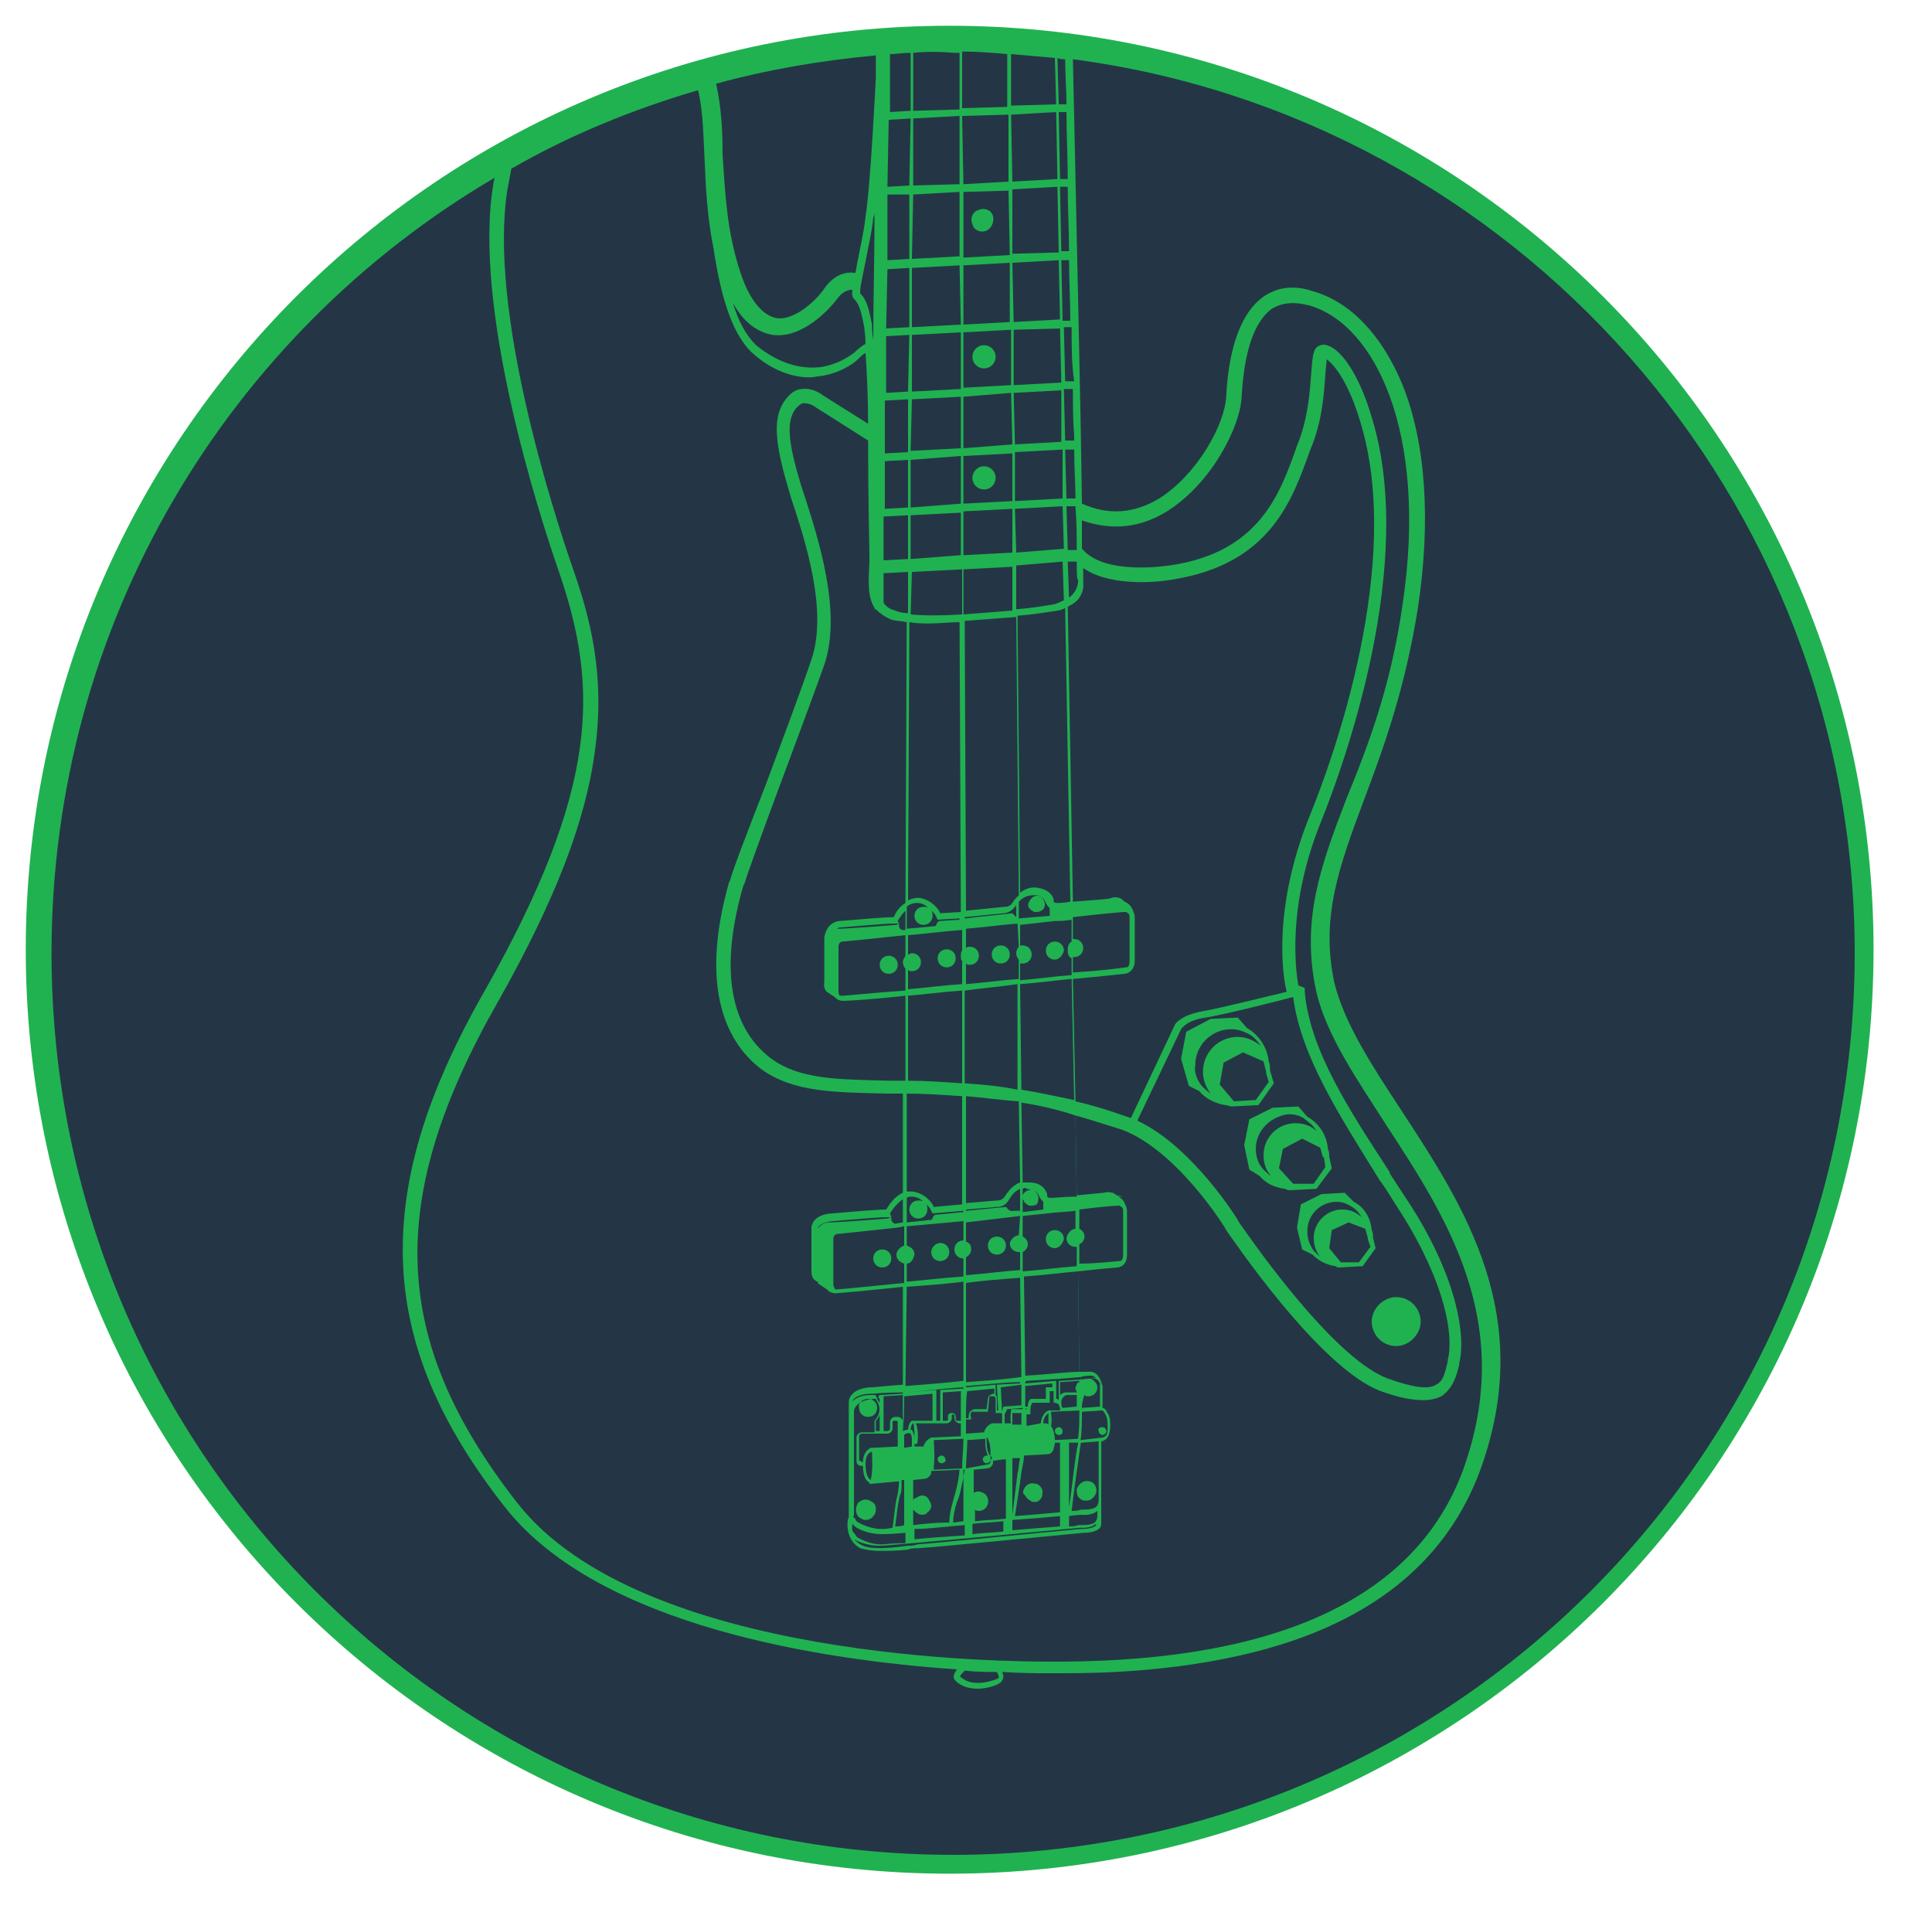 <svg width="150" height="149" viewBox="0 0 150 149" fill="none" xmlns="http://www.w3.org/2000/svg">
<path d="M73.731 144.462C112.794 144.462 144.462 112.794 144.462 73.731C144.462 34.667 112.794 3 73.731 3C34.667 3 3 34.667 3 73.731C3 112.794 34.667 144.462 73.731 144.462Z" fill="#20B251" stroke="#20B251" stroke-width="2" stroke-miterlimit="10"/>
<path d="M70.8 31L70.7 35L74.6 34.8V30.8L70.8 31Z" fill="#243646"/>
<path d="M70.4 98.1V99.5C71.7 99.4 73.2 99.2 74.8 99.1V97.7C74.4 97.7 74.1 97.4 74.1 97C74.1 96.6 74.4 96.3 74.8 96.3V94.8L70.4 95.2V96.7C70.7 96.8 71 97 71 97.4C70.9 97.8 70.7 98.1 70.4 98.1ZM73 96.5C73.4 96.5 73.7 96.8 73.7 97.2C73.7 97.6 73.4 97.9 73 97.9C72.6 97.9 72.3 97.6 72.3 97.2C72.3 96.9 72.6 96.5 73 96.5Z" fill="#243646"/>
<path d="M70.5 111C70.5 110.8 70.6 110.4 70.8 110.3H72.4V108.2L70.2 108.4C70.2 109 70.2 110 70.1 111.1C70.3 111 70.4 111 70.5 111Z" fill="#243646"/>
<path d="M69.8 71.7V71.9C69.8 72 69.9 72.2 70.1 72.2H70.3V70.7C69.9 71.1 69.7 71.5 69.7 71.5L69.8 71.7H69.4C68.7 71.7 66.5 71.9 65.3 72C65.2 72 65.1 72 65 72.1H65.1C65.9 72.1 69.6 71.8 69.6 71.8L69.8 71.7Z" fill="#243646"/>
<path d="M65.5 77.3C65.7 77.3 67.5 77.1 70.3 76.9V75.2C70.2 75.1 70.1 74.9 70.1 74.7C70.1 74.5 70.2 74.4 70.3 74.2V72.6C67.5 72.9 65.5 73.1 65.4 73.1C65.3 73.1 65.1 73.2 65.1 73.5V76.9C65.1 77 65.1 77.2 65.2 77.3C65.3 77.3 65.4 77.3 65.5 77.3ZM69 74.2C69.4 74.2 69.7 74.5 69.7 74.9C69.7 75.3 69.4 75.6 69 75.6C68.6 75.6 68.3 75.3 68.3 74.9C68.3 74.5 68.6 74.2 69 74.2Z" fill="#243646"/>
<path d="M70.8 20.8V25.4L74.6 25.2L74.5 20.6L70.8 20.8Z" fill="#243646"/>
<path d="M70.9 15.1L70.8 20.1L74.5 19.9V14.9L70.9 15.1Z" fill="#243646"/>
<path d="M70.7 39.4L74.6 39.1V35.4L70.7 35.7V39.4Z" fill="#243646"/>
<path d="M70.8 26V30.4L74.6 30.2V25.8L70.8 26Z" fill="#243646"/>
<path d="M78.8 70.4C78.5 70.8 78.1 70.9 77.9 70.9L74.9 71.2V71.3L78.6 70.9L78.7 71C78.7 71 78.8 71.1 78.9 71.2V70.2C78.9 70.3 78.9 70.3 78.8 70.4Z" fill="#243646"/>
<path d="M75 99.6V107.3C76.4 107.2 77.9 107.1 79.3 106.9L79.2 99.2C77.9 99.3 76.4 99.4 75 99.6Z" fill="#243646"/>
<path d="M74.9 48.2L75 70.7L78 70.4C78.1 70.4 78.4 70.4 78.6 70.1C78.7 69.9 78.9 69.7 79.1 69.5L78.9 47.9C77.5 48 76.2 48.1 74.9 48.2Z" fill="#243646"/>
<path d="M77.9 118.1C77.1 118.2 76.3 118.2 75.5 118.3V119.1C76.2 119 77 119 77.9 118.9V118.1Z" fill="#243646"/>
<path d="M77.9 113.3L77.1 113.4C77.1 113.5 77.1 113.5 77.1 113.6C77 113.9 76.8 114 76.6 114L75.6 114.1V115.9C75.9 115.7 76.2 115.8 76.5 116C76.8 116.3 76.8 116.8 76.5 117.1C76.4 117.2 76.2 117.3 76 117.3C75.9 117.3 75.8 117.3 75.7 117.2V118.1C76.5 118 77.3 118 78.1 117.9V113.3H77.9Z" fill="#243646"/>
<path d="M75 107.6V107.7L77.3 107.5V108.3C77.4 108.4 77.4 108.5 77.4 108.6V109.5H77.5L77.4 107.5L79.2 107.4C79.2 107.3 79.2 107.3 79.2 107.3C78 107.3 76.5 107.5 75 107.6Z" fill="#243646"/>
<path d="M70.9 9.2V14.4L74.5 14.3V9L70.9 9.2Z" fill="#243646"/>
<path d="M74.9 76.9V84.1C76.2 84.2 77.6 84.3 79 84.6V76.4C77.7 76.6 76.3 76.7 74.9 76.9Z" fill="#243646"/>
<path d="M75 85.1V93.4L77.4 93.2C77.5 93.2 77.8 93.2 78 92.9C78.2 92.6 78.6 92 79.2 91.8L79.1 85.5C77.6 85.4 76.3 85.2 75 85.1Z" fill="#243646"/>
<path d="M78.3 93.2C78 93.7 77.5 93.7 77.4 93.7L75 93.9V94L78.1 93.7L78.2 93.8C78.2 93.8 78.4 94.1 78.7 94H79.2V92.3C78.7 92.5 78.5 92.9 78.3 93.2Z" fill="#243646"/>
<path d="M74.7 84.1V76.9C73.2 77 71.8 77.2 70.5 77.3V83.9C71.8 83.9 73.2 84 74.7 84.1Z" fill="#243646"/>
<path d="M68.6 43.5L70.5 43.4V40L68.6 40.1V43.5Z" fill="#243646"/>
<path d="M68.7 35.2L70.5 35.1V31L68.7 31.1V35.2Z" fill="#243646"/>
<path d="M70.9 4.1V8.6L74.5 8.5V4.1C74.3 4.1 74.2 4.1 74 4.1C73 4 71.9 4 70.9 4.1Z" fill="#243646"/>
<path d="M68.7 39.5L70.5 39.4V35.7L68.7 35.8V39.5Z" fill="#243646"/>
<path d="M70.7 8.6V4.1C70.1 4.1 69.6 4.2 69.1 4.2V8.7L70.7 8.6Z" fill="#243646"/>
<path d="M70.8 92.5C71.8 92.6 72.4 93.4 72.5 93.7L74.7 93.5V85.1C73.2 85 71.8 84.9 70.4 84.9V92.5C70.5 92.5 70.7 92.5 70.8 92.5Z" fill="#243646"/>
<path d="M69.5 47.4C69.7 47.5 70.1 47.6 70.5 47.6V44.4L68.6 44.5V46.8C68.8 47.1 69.1 47.3 69.5 47.4Z" fill="#243646"/>
<path d="M68.8 30.5L70.5 30.4L70.6 26L68.8 26.1V30.5Z" fill="#243646"/>
<path d="M70.5 69.9C70.7 69.8 71 69.7 71.3 69.7C72.3 69.8 72.9 70.6 73 70.9L74.6 70.8L74.5 48.3C73.7 48.3 73 48.4 72.3 48.4C71.6 48.4 71.1 48.4 70.6 48.3L70.5 69.9Z" fill="#243646"/>
<path d="M74.7 72.2C73.2 72.3 71.8 72.5 70.5 72.6V74.1C70.6 74.1 70.7 74 70.8 74C71.2 74 71.5 74.3 71.5 74.7C71.5 75.1 71.2 75.4 70.8 75.4C70.7 75.4 70.6 75.4 70.5 75.3V76.8C71.7 76.7 73.2 76.5 74.7 76.4V74.6C74.6 74.5 74.6 74.4 74.6 74.2C74.6 74.1 74.6 73.9 74.7 73.8V72.2ZM73.5 75.1C73.1 75.1 72.8 74.8 72.8 74.4C72.8 74 73.1 73.7 73.5 73.7C73.9 73.7 74.2 74 74.2 74.4C74.2 74.8 73.9 75.1 73.5 75.1Z" fill="#243646"/>
<path d="M70.7 47.7C71.7 47.8 73.1 47.8 74.7 47.7V44.2L70.8 44.4L70.7 47.7Z" fill="#243646"/>
<path d="M72.8 71.4L72.7 71.2C72.7 71.2 72.6 70.9 72.3 70.7C72.4 70.8 72.4 70.9 72.4 71.1C72.4 71.5 72.1 71.8 71.7 71.8C71.3 71.8 71 71.5 71 71.1C71 70.7 71.3 70.4 71.7 70.4C71.8 70.4 72 70.4 72.1 70.5C71.9 70.3 71.6 70.1 71.2 70.1C70.9 70.1 70.6 70.2 70.4 70.4V72.1L72.6 71.9C72.7 71.9 72.7 71.7 72.8 71.6L72.9 71.5H73L74.5 71.4V71.3L72.8 71.4Z" fill="#243646"/>
<path d="M68.9 14.5L70.6 14.4L70.7 9.2L69 9.3L68.9 14.5Z" fill="#243646"/>
<path d="M68.8 25.5L70.6 25.4V20.8L68.9 20.9L68.8 25.5Z" fill="#243646"/>
<path d="M74.6 39.8L70.7 40V43.4L74.6 43.1V39.8Z" fill="#243646"/>
<path d="M68.9 20.2L70.6 20.1V15.1H68.9V20.2Z" fill="#243646"/>
<path d="M74.9 129.7L74.8 129.8C74.5 130.1 74.5 130.2 74.6 130.2C75.6 131.1 77.3 130.4 77.5 130.3C77.6 130.2 77.5 130.1 77.5 130L77.4 129.8C76.6 129.8 75.8 129.8 74.9 129.7Z" fill="#243646"/>
<path d="M60.5 61.1C59.2 64.6 58 67.9 57.8 68.6L57.7 68.8C55.4 76.8 57.6 80.5 59.9 82.2C62.1 83.8 65 83.8 69.1 83.9C69.5 83.9 69.9 83.9 70.3 83.9V77.3C67.7 77.6 65.7 77.7 65.5 77.7C65.2 77.7 65 77.6 64.9 77.5L64.8 77.4L64.2 77C64.2 77 63.9 76.8 64 76.2C64 75.8 64 73.8 64 72.9C64 72.9 64 72.9 64 72.8C64 72.8 64.1 71.6 65.2 71.5C66.4 71.4 68.7 71.2 69.4 71.2C69.5 70.9 69.8 70.4 70.3 70.1L70.4 48.3C69.9 48.2 69.5 48.2 69.2 48.1C68.7 47.9 68.3 47.6 68 47.3H67.9V47.2C67.4 46.4 67.4 45.4 67.5 43.7C67.5 43.5 67.5 43.2 67.5 43C67.5 42.8 67.4 38.5 67.4 34.2L63.3 31.6C63.2 31.5 62.8 31.3 62.4 31.3C62.2 31.3 62 31.5 61.8 31.7C61 32.7 61.2 34.4 62.2 37.7L62.4 38.3C63.5 41.7 65.4 47.5 64 51.6C63.3 53.6 61.8 57.6 60.5 61.1Z" fill="#243646"/>
<path d="M69.9 116C69.7 116.6 69.6 117.9 69.5 118.5C69.7 118.5 70 118.5 70.2 118.4V114.9H70C70 115.5 70 115.9 69.9 116Z" fill="#243646"/>
<path d="M69.2 94.5V94.7C69.2 94.7 69.3 95 69.5 95L70.1 94.9V93.1C69.5 93.5 69.1 94.2 69.1 94.2L69.2 94.5H68.8C68.1 94.5 65.9 94.7 64.7 94.8C63.6 94.9 63.5 95.3 63.5 95.4C63.6 95.2 63.9 94.9 64.4 94.9C65.2 94.9 68.9 94.6 68.9 94.6L69.2 94.5Z" fill="#243646"/>
<path d="M79 71.7C77.7 71.8 76.3 72 75 72.1V73.6C75.1 73.5 75.2 73.5 75.3 73.5C75.7 73.5 76 73.8 76 74.2C76 74.6 75.7 74.9 75.3 74.9C75.2 74.9 75.1 74.9 75 74.8V76.4C76.3 76.3 77.7 76.1 79.1 76V74.5C79 74.4 78.9 74.2 78.9 74C78.9 73.8 79 73.6 79.1 73.5L79 71.7ZM77.7 74.8C77.3 74.8 77 74.5 77 74.1C77 73.7 77.3 73.4 77.7 73.4C78.1 73.4 78.4 73.7 78.4 74.1C78.4 74.5 78.1 74.8 77.7 74.8Z" fill="#243646"/>
<path d="M80.3 69.6C80.5 69.5 80.6 69.5 80.8 69.6C80.7 69.5 80.5 69.5 80.3 69.5C79.7 69.5 79.4 69.7 79.1 70V71.3L81.5 71.1V70.5C81.4 70.4 81.3 70.3 81.2 70.1C81.1 69.9 81 69.7 80.7 69.6C81 69.7 81.2 70.1 81.1 70.4C81 70.7 80.7 70.8 80.5 70.8C80.4 70.8 80.3 70.8 80.3 70.8C80.1 70.7 80 70.6 79.9 70.5C79.8 70.3 79.8 70.2 79.9 70C80 69.8 80.2 69.6 80.3 69.6Z" fill="#243646"/>
<path d="M65 100.1C65.2 100.1 67.2 99.9 70.2 99.6V98.1C69.9 98 69.6 97.8 69.6 97.4C69.6 97.1 69.9 96.8 70.2 96.7V95.2L69.7 95.3C67 95.6 65 95.8 65 95.8C64.9 95.8 64.7 95.9 64.7 96.2V99.6C64.7 99.7 64.7 99.9 64.8 100C64.8 100.1 64.8 100.1 65 100.1ZM68.5 97C68.9 97 69.2 97.3 69.2 97.7C69.2 98.1 68.9 98.4 68.5 98.4C68.1 98.4 67.8 98.1 67.8 97.7C67.8 97.3 68.1 97 68.5 97Z" fill="#243646"/>
<path d="M80.1 93.6C80 93.6 79.9 93.6 79.9 93.6C79.7 93.5 79.6 93.4 79.5 93.3C79.5 93.2 79.5 93.2 79.4 93.1V94.1L81 93.9V93.3C80.9 93.2 80.8 93.1 80.7 92.9C80.6 92.7 80.5 92.5 80.2 92.4C80.5 92.5 80.7 92.9 80.6 93.2C80.6 93.5 80.4 93.6 80.1 93.6Z" fill="#243646"/>
<path d="M79.1 95.9C79.2 95.9 79.2 95.9 79.1 95.9L79.2 94.4L75 94.9V96.4C75.3 96.5 75.4 96.7 75.4 97C75.4 97.3 75.2 97.5 75 97.6V99C76.3 98.9 77.8 98.7 79.2 98.6V97.2H79.1C78.7 97.2 78.4 96.9 78.4 96.5C78.5 96.2 78.8 95.9 79.1 95.9ZM77.4 97.4C77 97.4 76.7 97.1 76.7 96.7C76.7 96.3 77 96 77.4 96C77.8 96 78.1 96.3 78.1 96.7C78.1 97.1 77.8 97.4 77.4 97.4Z" fill="#243646"/>
<path d="M79.4 92.3V93C79.4 92.9 79.4 92.9 79.4 92.8C79.5 92.5 79.9 92.3 80.2 92.4C80.1 92.4 79.9 92.3 79.7 92.3C79.7 92.2 79.5 92.2 79.4 92.3Z" fill="#243646"/>
<path d="M83.5 95.4C83.6 95.4 83.6 95.4 83.5 95.4V94C82.8 94.1 82 94.1 81.3 94.2L79.4 94.4V96C79.6 96.1 79.8 96.3 79.8 96.6C79.8 96.9 79.6 97.1 79.4 97.2V98.7C80.8 98.6 82.2 98.4 83.6 98.3V96.8C83.6 96.8 83.6 96.8 83.5 96.8C83.1 96.8 82.8 96.5 82.8 96.1C82.9 95.7 83.2 95.4 83.5 95.4ZM81.9 96.9C81.5 96.9 81.2 96.6 81.2 96.2C81.2 95.8 81.5 95.5 81.9 95.5C82.3 95.5 82.6 95.8 82.6 96.2C82.5 96.6 82.2 96.9 81.9 96.9Z" fill="#243646"/>
<path d="M83.9 112.1C83.8 112.8 83.3 116.3 83.2 117.3C83.4 117.3 83.7 117.3 83.9 117.2H84.1C84.3 117.2 84.8 117.2 85.1 117C85.2 116.9 85.3 116.7 85.3 116.5V111.9L84 112C83.9 112 83.9 112.1 83.9 112.1ZM84.6 115C85 115.1 85.2 115.5 85.1 115.9C85 116.2 84.7 116.5 84.4 116.5C84.3 116.5 84.3 116.5 84.2 116.5C84 116.5 83.8 116.3 83.7 116.2C83.6 116 83.6 115.8 83.6 115.6C83.8 115.1 84.2 114.9 84.6 115Z" fill="#243646"/>
<path d="M83.2 73.1V71.4C82.7 71.5 82.2 71.5 81.9 71.5C81 71.6 80.1 71.7 79.2 71.8V73.4C79.3 73.4 79.3 73.4 79.4 73.4C79.8 73.4 80.1 73.7 80.1 74.1C80.1 74.5 79.8 74.8 79.4 74.8C79.3 74.8 79.3 74.8 79.2 74.8V76.1C80.5 76 81.8 75.8 83.2 75.7V74.4C83 74.3 82.9 74.1 82.9 73.8C82.9 73.4 83 73.2 83.2 73.1ZM81.9 74.5C81.5 74.5 81.2 74.2 81.2 73.8C81.2 73.4 81.5 73.1 81.9 73.1C82.3 73.1 82.6 73.4 82.6 73.8C82.5 74.2 82.2 74.5 81.9 74.5Z" fill="#243646"/>
<path d="M108.9 46.9C110.9 33.5 106.7 25.1 101.6 23.7C100.4 23.4 99.5 23.5 98.7 24C97.4 25 96.6 27.2 96.4 30.8C96.3 33.1 94.1 37.5 90.6 39.7C88.5 41 86.3 41.2 84 40.4C84 41.2 84 41.9 84 42.6L84.1 42.7C85.9 44.7 90.7 43.9 90.8 43.9C97.8 42.9 99.4 38.3 100.7 34.6L100.9 34.1C101.6 32.1 101.7 30.3 101.8 29C101.9 27.9 101.9 27.2 102.3 26.9C102.5 26.8 102.7 26.7 103 26.8C104.2 27.1 105.6 29.3 106.5 32.4C110 43.7 104.4 59.2 102.6 63.7C99.9 70.3 100.6 75.3 100.8 76.5L101.3 76.7V77C101.7 81.5 104.7 86.1 107.9 91V91.1C108.5 92 109 92.8 109.6 93.7C113.2 99.4 113.8 103.8 113.3 105.8V105.9C113.1 106.8 112.8 107.8 111.9 108.4C111.5 108.6 111 108.7 110.5 108.7C109.6 108.7 108.6 108.5 107.2 108C102.4 106.2 95.5 95.9 95.2 95.5C95.2 95.4 91.4 89.3 87.1 87.7C85.8 87.3 84.6 86.9 83.5 86.6L83.6 92.8C84.6 92.7 85.7 92.6 85.7 92.6C85.7 92.6 86.3 92.4 86.7 92.8L87.2 92.9H86.8C87.1 93 87.3 93.3 87.4 93.6C87.5 93.8 87.5 94 87.5 94V97.4C87.5 98.2 87 98.4 86.7 98.4C86.7 98.4 85.5 98.5 83.7 98.7L83.8 106.5C84.1 106.5 84.4 106.5 84.5 106.5C85.3 106.4 85.5 107.3 85.6 107.6V109.3C85.7 109.3 85.8 109.4 85.9 109.5C85.9 109.5 85.9 109.5 85.9 109.6C86.1 109.8 86.2 110.1 86.2 110.6C86.2 111.1 86.1 111.5 85.9 111.7C85.8 111.8 85.6 111.9 85.5 111.9V118.2C85.5 118.3 85.5 118.5 85.4 118.6C85.1 119 84.2 119 84.1 119C84 119 72.9 120.1 71.2 120.2C71 120.2 70.7 120.2 70.5 120.3C69.7 120.4 68.9 120.4 68.3 120.4C67.6 120.4 67.2 120.3 66.8 120.2C65.5 119.5 65.8 117.8 65.9 117.8V108.9C65.9 108.6 66 108.4 66.2 108.2C66.7 107.7 67.6 107.7 67.8 107.7C67.8 107.7 68.7 107.6 70.1 107.5V99.9C67.3 100.2 65.1 100.4 64.9 100.4C64.6 100.4 64.4 100.3 64.3 100.2L64.2 100.1L63.6 99.7C63.6 99.7 63.5 99.7 63.5 99.5C63.4 99.5 63.4 99.5 63.3 99.4C63.1 99.3 63 99 63 98.7C63 98 63 95.3 63 95.3C63 95.3 63 94.3 64.6 94.2C65.8 94.1 68.1 93.9 68.8 93.9C69 93.6 69.4 92.9 70.1 92.6V84.9C69.7 84.9 69.3 84.9 68.9 84.9C64.7 84.8 61.6 84.8 59.1 83C56.6 81.1 54.2 77 56.6 68.5L56.7 68.3C56.9 67.5 58.1 64.4 59.5 60.8C60.8 57.3 62.3 53.3 63 51.2C64.3 47.4 62.5 41.9 61.4 38.6L61.2 37.9C60.1 34.2 60 32.3 61 31C61.4 30.5 61.8 30.2 62.3 30.2C63.1 30.1 63.8 30.6 63.9 30.7L67.4 32.9C67.4 30.8 67.3 28.8 67.2 27.4C67 27.5 66.8 27.7 66.6 27.9C66.2 28.3 65.1 29 63.7 29.2C63.4 29.2 63.2 29.3 62.9 29.3C61.3 29.3 59.7 28.6 58.3 27.3C56.7 25.7 55.9 22.6 55.4 19.3C54.9 16.8 54.8 14.6 54.7 12.3C54.6 10.5 54.6 8.7 54.2 7C49.1 8.5 44.2 10.5 39.7 13.1C39.6 13.6 39.5 14.2 39.4 14.7C37.9 24 42.9 39.6 44.5 44.2C45.8 47.9 47 52.4 46.2 58.2C45.5 63.7 43.1 69.9 38.7 77.7C29.9 93.1 30.3 104 40.1 116.6C49.7 129 78.5 129 81.8 129H82.5C99.5 128.9 110 123.9 113.6 114.1C117.7 102.7 112.3 94.5 107.6 87.3C105.3 83.7 103 80.4 102.2 77C101 71.5 102.5 67.3 104.5 62.1C106.3 57.7 108 53.2 108.9 46.9Z" fill="#243646"/>
<path d="M85.6 111.6C85.7 111.6 85.8 111.5 85.8 111.5C86 111.4 86 111.1 86 110.6C86 109.9 85.7 109.6 85.6 109.5H85.5L84 109.6C84 110.3 84 111.1 83.9 111.8L85.6 111.6ZM85.6 110.8C85.8 110.8 85.9 111 85.9 111.1C85.9 111.3 85.7 111.4 85.6 111.4C85.4 111.4 85.3 111.2 85.3 111.1C85.2 110.9 85.4 110.8 85.6 110.8Z" fill="#243646"/>
<path d="M84.8 107C84.9 106.9 85 107 85.1 107C85 106.9 84.9 106.8 84.7 106.8H84.6C84.5 106.8 84.3 106.8 83.9 106.9C83.9 106.9 83.9 107 83.9 107.1L84.8 107Z" fill="#243646"/>
<path d="M84 109.3L85.4 109.2V107.5C85.4 107.5 85.4 107.5 85.4 107.4C85.4 107.3 85.3 107.3 85.3 107.2C85.1 107 84.9 107 84.9 107H84.6C84.9 107.1 85.2 107.4 85.2 107.7C85.2 108.1 84.9 108.4 84.5 108.4C84.4 108.4 84.3 108.4 84.2 108.3C84 108.8 84 109.1 84 109.3Z" fill="#243646"/>
<path d="M79.6 107.4L82 107.2V108.6C82.1 108.6 82.1 108.6 82.2 108.7V107.2H82.3L83.9 107.1C83.9 107 83.9 107 83.9 106.9C83 107 81.4 107.1 79.7 107.2C79.6 107.3 79.6 107.3 79.6 107.4Z" fill="#243646"/>
<path d="M78.6 117.6C78.7 116.8 78.9 115.2 79 114.4C79.1 114 79.1 113.6 79.2 113.2H78.6V117.6Z" fill="#243646"/>
<path d="M79.3 109.7H78.6C78.6 109.9 78.6 110.3 78.6 110.6H79.3C79.3 110.2 79.3 110 79.3 109.7Z" fill="#243646"/>
<path d="M78.5 109.4H79.4V109.3L78.2 109.4L78 109.8C78 110 78 110.4 78 110.5H78.5C78.4 110.2 78.5 109.6 78.5 109.4Z" fill="#243646"/>
<path d="M81 110.5H81.1C81.2 110.5 81.3 110.5 81.4 110.6C81.4 110.2 81.4 109.9 81.4 109.7C81.3 109.8 81 110 81 110.5Z" fill="#243646"/>
<path d="M82.3 117.7C81.3 117.8 80 117.9 78.6 118V118.8C79.7 118.7 81 118.6 82.3 118.5V117.7Z" fill="#243646"/>
<path d="M77.7 107.7L77.8 109.6L77.9 109.2L79.3 109.1C79.3 108.5 79.3 107.9 79.3 107.5L77.7 107.7Z" fill="#243646"/>
<path d="M75 110.1H75.2C75.2 110 75.2 109.8 75.3 109.6C75.4 109.5 75.5 109.5 75.6 109.4C75.9 109.4 76.4 109.4 76.6 109.4L76.7 108.6C76.7 108.5 76.8 108.3 76.9 108.3C77 108.2 77.1 108.2 77.2 108.2V107.8L75.1 108C75 108.4 75 109.2 75 110.1Z" fill="#243646"/>
<path d="M77.1 108.4C77 108.4 77 108.4 76.9 108.4C76.8 108.4 76.8 108.5 76.8 108.6L76.7 109.6H76.6C76.6 109.6 75.9 109.6 75.5 109.6C75.4 109.6 75.4 109.6 75.4 109.7C75.3 109.8 75.4 110.1 75.4 110.1V110.2H75C75 110.6 75 110.9 75 111.3L76.4 111.2C76.5 110.8 76.8 110.6 77 110.5H77.8C77.8 110.3 77.8 110 77.8 109.8C77.8 109.8 77.8 109.7 77.7 109.7C77.6 109.7 77.5 109.7 77.4 109.7H77.3V108.5C77.3 108.5 77.2 108.4 77.1 108.4Z" fill="#243646"/>
<path d="M80.1 108.6C80.3 108.6 80.8 108.6 81.2 108.6V107.7H81.7V107.4L79.6 107.6C79.6 108 79.6 108.5 79.6 109.2H79.8C79.8 108.9 79.9 108.6 80.1 108.6Z" fill="#243646"/>
<path d="M83.8 107.2L82.3 107.3V108.3C82.4 108.2 82.6 108.1 82.7 108.1C83.1 108.1 83.5 108.1 83.6 108.1C83.6 108 83.5 107.9 83.5 107.8C83.5 107.6 83.6 107.5 83.7 107.3C83.8 107.4 83.8 107.3 83.8 107.2Z" fill="#243646"/>
<path d="M83.7 112.1V112H83V117C83.2 115.8 83.5 112.8 83.7 112.1Z" fill="#243646"/>
<path d="M83.8 109.5L81.6 109.6C81.6 109.8 81.7 110.3 81.6 110.7C81.8 111 81.9 111.4 81.9 111.8L83.7 111.7C83.8 111 83.8 110.3 83.8 109.5ZM82.2 111.4C82 111.4 81.9 111.2 81.9 111.1C81.9 110.9 82.1 110.8 82.2 110.8C82.4 110.8 82.5 111 82.5 111.1C82.5 111.3 82.4 111.4 82.2 111.4Z" fill="#243646"/>
<path d="M82.4 108.8V108.9C82.4 109 82.4 109.2 82.5 109.3L83.6 109.2V108.3C83.4 108.3 83.1 108.3 82.8 108.3C82.5 108.4 82.4 108.7 82.4 108.8Z" fill="#243646"/>
<path d="M76.6 113.7C76.8 113.7 76.9 113.6 76.9 113.4V113.3C76.9 113.2 76.9 113.2 76.9 113.1C76.9 113 76.9 112.9 76.9 112.8C76.9 112.5 76.9 112.1 76.7 111.7C76.7 111.6 76.6 111.6 76.6 111.6C76.6 111.7 76.6 111.8 76.6 111.9C76.6 112.7 76.8 113 77 113.1V113.3C77 113.3 77 113.3 76.9 113.3C76.9 113.5 76.7 113.6 76.6 113.6C76.4 113.6 76.3 113.4 76.3 113.3C76.3 113.1 76.5 113 76.6 113H76.7C76.6 112.8 76.5 112.5 76.5 112C76.5 111.9 76.5 111.8 76.5 111.7L75.1 111.8C75.1 112.6 75 113.3 75 114L76.6 113.7Z" fill="#243646"/>
<path d="M79.6 109.4H79.7V109.3L79.6 109.4Z" fill="#243646"/>
<path d="M80.8 110.5C80.9 109.8 81.2 109.6 81.4 109.5H82.3C82.3 109.4 82.3 109.2 82.2 109.1C82.2 109.1 82.2 109.1 82.2 109C82.1 109 82 108.9 81.9 108.9H81.8V108H81.5V108.9H81.4C81.1 108.9 80.4 108.9 80.2 108.9C80.1 108.9 80 109.2 80 109.4V109.8H79.7C79.7 110.1 79.7 110.4 79.7 110.7L80.8 110.5Z" fill="#243646"/>
<path d="M78.8 117.7C80.1 117.6 81.3 117.5 82.3 117.4V112H81.9C81.9 112.2 81.8 112.4 81.8 112.5C81.7 112.8 81.5 112.9 81.3 112.9L79.5 113C79.5 113.4 79.4 113.8 79.3 114.3C79.2 115.2 78.9 117 78.8 117.7ZM79.5 115.6C79.6 115.4 79.7 115.3 79.9 115.2C80.1 115.1 80.3 115.2 80.5 115.2C80.7 115.3 80.8 115.4 80.9 115.6C81 115.8 80.9 116 80.9 116.2C80.8 116.4 80.7 116.5 80.5 116.6C80.4 116.6 80.3 116.6 80.3 116.6C80.2 116.6 80.1 116.6 80 116.5C79.8 116.4 79.7 116.3 79.6 116.1C79.4 116 79.4 115.8 79.5 115.6Z" fill="#243646"/>
<path d="M74.8 14.9V20L78.4 19.8L78.3 14.8L74.8 14.9ZM76.6 17.9C76.2 18.1 75.6 17.9 75.5 17.4C75.3 17 75.5 16.4 76 16.3C76.4 16.1 77 16.3 77.1 16.8C77.2 17.2 77 17.7 76.6 17.9Z" fill="#243646"/>
<path d="M78.9 43.9V47.3C80.2 47.2 81.3 47 81.9 46.9C82.2 46.8 82.4 46.7 82.6 46.6L82.5 43.6L78.9 43.9Z" fill="#243646"/>
<path d="M82.1 47.4C81.5 47.5 80.3 47.7 79 47.8L79.2 69.3C79.5 69.1 79.8 68.9 80.3 68.9H80.4C81.4 69 81.7 69.5 81.8 69.8V69.9C81.8 70 81.8 70.1 82.1 70.1C82.2 70.1 82.6 70.1 83.1 70L82.7 47.2C82.5 47.3 82.3 47.4 82.1 47.4Z" fill="#243646"/>
<path d="M79.2 76.4L79.3 84.6C80.6 84.8 81.9 85.1 83.4 85.4L83.2 76C82 76.1 80.7 76.3 79.2 76.4Z" fill="#243646"/>
<path d="M82.2 8.7L82.3 13.9H82.9C82.9 12.2 82.8 10.5 82.8 8.7H82.2Z" fill="#243646"/>
<path d="M82.4 20.2L82.5 24.9H83.1C83.1 23.4 83 21.9 83 20.2H82.4Z" fill="#243646"/>
<path d="M83.2 25.4H82.6L82.7 29.6H83.4C83.2 28.3 83.2 26.9 83.2 25.4Z" fill="#243646"/>
<path d="M82.3 14.5L82.4 19.5H83C83 17.9 82.9 16.2 82.9 14.5H82.3Z" fill="#243646"/>
<path d="M87.4 75.1C87.5 75.1 87.7 75.1 87.7 74.6V71.2C87.7 71.2 87.7 71 87.6 70.9C87.5 70.9 87.5 70.8 87.4 70.8H87.3C87.1 70.8 85 71 83.3 71.2V72.9H83.4C83.8 72.9 84.1 73.2 84.1 73.6C84.1 74 83.8 74.3 83.4 74.3H83.3V75.5C84.7 75.4 86 75.3 87.4 75.1Z" fill="#243646"/>
<path d="M78.8 39.5L78.9 42.9L82.6 42.6L82.5 39.3L78.8 39.5Z" fill="#243646"/>
<path d="M66.2 118.9C66.3 119 66.4 119.1 66.5 119.3C66.6 119.4 67.5 119.9 68.4 119.9H68.5C68.6 119.9 69.3 119.8 70.3 119.8V119C69.3 119.1 68.6 119.1 68.5 119.1H68.4C67.5 119.1 66.4 118.7 66.2 118.3C66.2 118.3 66.2 118.3 66.2 118.2C66.2 118.3 66.1 118.6 66.2 118.9Z" fill="#243646"/>
<path d="M66.2 117.7C66.3 117.8 66.4 117.9 66.5 118.1C66.6 118.2 67.5 118.7 68.4 118.7H68.5C68.6 118.7 68.9 118.7 69.3 118.6C69.4 118 69.5 116.6 69.7 116C69.7 115.9 69.8 115.5 69.8 115L67.6 115.2H67.5V115.1C67.3 115 67 114.7 67 113.8H66.9C66.8 113.8 66.7 113.8 66.6 113.7C66.5 113.6 66.5 113.5 66.5 113.4V111.6C66.5 111.4 66.7 111.2 66.9 111.2H67.9V110.3C67.9 110.3 68.5 109.7 68.2 109C68.1 108.8 68 108.6 68 108.6H67.8C66.8 108.7 66.4 109.1 66.3 109.5V117.7H66.2ZM66.6 116.7C66.9 116.4 67.3 116.3 67.7 116.6C67.9 116.7 68 116.9 68 117.1C68 117.3 68 117.5 67.8 117.7C67.7 117.9 67.4 118 67.2 118C67 118 66.9 117.9 66.7 117.8C66.4 117.5 66.4 117.1 66.6 116.7ZM67.4 108.6C67.8 108.6 68.1 108.9 68.1 109.3C68.1 109.7 67.8 110 67.4 110C67 110 66.7 109.7 66.7 109.3C66.6 108.9 67 108.6 67.4 108.6Z" fill="#243646"/>
<path d="M67.7 108.2C67.5 108.2 66.7 108.2 66.3 108.6C66.2 108.7 66.2 108.8 66.1 108.9C66.3 108.6 66.8 108.3 67.6 108.3H68V108.4C68.1 108.5 68.1 108.7 68.3 108.9V109V108.7C68.3 108.6 68.3 108.6 68.2 108.5V108.4L68.3 108.3H68.4L70.1 108.2V108.1C68.7 108.1 67.8 108.2 67.7 108.2Z" fill="#243646"/>
<path d="M79.3 85.6L79.4 91.8C79.5 91.8 79.7 91.8 79.9 91.8C80.9 91.8 81.2 92.4 81.3 92.7V92.8C81.3 92.9 81.3 93 81.6 93C81.8 93 82.7 92.9 83.6 92.9L83.5 86.6C82 86.1 80.6 85.8 79.3 85.6Z" fill="#243646"/>
<path d="M67 120C67.7 120.3 69.1 120.2 70.5 120C70.7 120 71 120 71.2 119.9C72.7 119.8 80.6 119 83.9 118.7H84.1C84.4 118.7 85 118.6 85.1 118.4C85.1 118.4 85.1 118.4 85.1 118.3C84.6 118.7 83.9 118.6 83.9 118.6C83.8 118.6 69.2 120 68.3 120H68.2C67.6 120 66.8 119.8 66.3 119.5C66.6 119.8 66.8 119.9 67 120Z" fill="#243646"/>
<path d="M79.5 99.1L79.6 106.8C81.4 106.7 82.9 106.5 83.8 106.5L83.7 98.7C82.5 98.8 81 99 79.5 99.1Z" fill="#243646"/>
<path d="M85.2 117.3C84.7 117.7 84 117.6 84 117.6C84 117.6 83.6 117.6 83 117.7V118.5C83.2 118.5 83.5 118.5 83.7 118.4H84C84.2 118.4 84.7 118.4 85 118.2C85.1 118.1 85.2 117.9 85.2 117.7V117.3Z" fill="#243646"/>
<path d="M86.9 97.9C87 97.9 87.2 97.9 87.2 97.4V94C87.2 94 87.2 93.8 87.1 93.7C87 93.7 87 93.6 86.9 93.6H86.8C86.6 93.6 85.3 93.7 83.8 93.9V95.4C84 95.5 84.2 95.7 84.2 96C84.2 96.3 84 96.5 83.8 96.6V98.1C84.9 98.1 85.8 98 86.9 97.9Z" fill="#243646"/>
<path d="M78.4 25V20.4L74.8 20.6V25.2L78.4 25Z" fill="#243646"/>
<path d="M82.8 39.3L82.9 42.7H83.6C83.6 41.8 83.6 40.7 83.5 39.3H82.8Z" fill="#243646"/>
<path d="M82.7 34.9L82.8 38.7H83.5C83.5 37.6 83.4 36.3 83.4 34.9H82.7Z" fill="#243646"/>
<path d="M83.6 43.6H82.9L83 46.4C83.8 45.8 83.7 45 83.7 45C83.6 45 83.6 44.5 83.6 43.6Z" fill="#243646"/>
<path d="M82.9 47.1L83.3 70C84.6 69.9 86.3 69.8 86.3 69.7C86.3 69.7 86.9 69.5 87.3 70C87.6 70.1 87.9 70.4 88 70.8C88.1 71 88.1 71.2 88.1 71.2V74.6C88.1 75.3 87.6 75.6 87.3 75.6C87.2 75.6 85.6 75.8 83.3 76L83.5 85.5C84.8 85.8 86.1 86.2 87.5 86.7C87.6 86.7 87.7 86.8 87.8 86.8L91.2 79.6C91.2 79.5 91.7 78.8 93.4 78.5C94.6 78.3 98.2 77.4 99.9 77C99.8 76.7 98.5 71.2 101.7 63.3C103.5 58.9 109 43.7 105.6 32.7C104.7 29.7 103.6 28.3 103 27.9C103 28.2 102.9 28.8 102.9 29.1C102.8 30.4 102.7 32.4 101.9 34.5L101.7 35C100.3 38.9 98.6 43.8 91 45C90.5 45.1 86.4 45.7 84.1 44.1V45.1C84.1 45.3 84.2 45.8 83.8 46.4C83.6 46.7 83.3 46.9 82.9 47.1Z" fill="#243646"/>
<path d="M83.3 30.2H82.6L82.7 34.2H83.4C83.4 34.1 83.4 34 83.4 33.8C83.3 32.7 83.3 31.5 83.3 30.2Z" fill="#243646"/>
<path d="M96.2 94.9C96.3 95 103.2 105.3 107.7 107C109.6 107.7 110.9 107.9 111.5 107.5C112.1 107.2 112.2 106.5 112.4 105.7V105.6C112.9 103.7 112.2 99.6 108.8 94.2C108.2 93.3 107.7 92.4 107.1 91.6C104 86.6 101 82 100.4 77.4C98.9 77.8 94.9 78.8 93.6 79C92.1 79.2 91.7 79.9 91.7 79.9L88.3 87C92.6 89 96.2 94.8 96.2 94.9ZM108.4 100.7C109.5 100.7 110.3 101.6 110.3 102.6C110.3 103.6 109.4 104.5 108.4 104.5C107.3 104.5 106.5 103.6 106.5 102.6C106.5 101.6 107.4 100.7 108.4 100.7ZM105.1 93.3C105.9 93.7 106.4 94.5 106.5 95.5C106.6 95.7 106.6 95.9 106.6 96.1L106.8 96.9L105.8 98.3H105.7L104 98.4C103.9 98.4 103.8 98.4 103.7 98.3C103 98.2 102.4 97.9 101.9 97.4L101.1 97L100.7 95.3L101 93.5L102.6 92.7L104.4 92.6L105.1 93.3ZM100.8 85.9L101.5 86.7C102.4 87.2 103 88.1 103.1 89.2C103.2 89.4 103.2 89.6 103.2 89.8L103.4 90.7L102.2 92.3H102.1L100.2 92.4C100.1 92.4 99.9 92.4 99.8 92.3C99 92.2 98.3 91.9 97.8 91.3L97 90.8L96.6 88.9L97 86.9L98.8 86L100.8 85.9ZM91.7 82.2L92.1 80.1L94 79.1L96.1 79L96.8 79.8C97.7 80.3 98.4 81.3 98.5 82.4C98.6 82.6 98.6 82.8 98.6 83.1L98.9 84.1L97.7 85.8H97.6L95.6 85.9C95.5 85.9 95.3 85.8 95.2 85.8C94.4 85.7 93.6 85.3 93.1 84.7L92.3 84.3L91.7 82.2Z" fill="#243646"/>
<path d="M83.3 4.6C83.6 18.8 83.9 31.1 84 39.1C86 40 88 39.9 90 38.7C93 36.8 95.1 32.9 95.2 30.8C95.4 26.9 96.4 24.3 98 23.1C99.1 22.3 100.4 22.1 101.9 22.6C104.8 23.4 107.3 26 108.9 29.9C110.7 34.4 111.1 40.4 110.1 47.1C109.1 53.5 107.4 58.1 105.9 62.1C104 67.2 102.5 71.2 103.6 76.3C104.4 79.5 106.5 82.7 108.8 86.2C113.7 93.7 119.3 102.2 114.9 114.2C112.4 120.9 107 125.5 98.7 127.9C92.1 129.8 85.4 129.9 82.6 129.9H81.9C81.7 129.9 81.5 129.9 81.3 129.9C80.5 129.9 79.3 129.9 77.8 129.8C77.9 130 78 130.3 77.7 130.6C77.5 130.8 76.7 131.1 75.9 131.1C75.2 131.1 74.6 130.9 74.2 130.5C73.9 130.2 74.1 129.9 74.3 129.6C64 128.9 46.5 126.3 39.2 117C34.1 110.5 31.6 104.5 31.3 98.3C31 91.8 33 85 37.7 76.8C46.5 61.2 46.5 53.4 43.4 44.4C41.8 39.8 36.7 23.9 38.3 14.3C38.3 14.1 38.4 13.9 38.4 13.8C17.8 25.9 4 48.3 4 74C4 112.7 35.3 144 74 144C112.7 144 144 112.7 144 74C144 38.5 117.5 9.1 83.3 4.6Z" fill="#243646"/>
<path d="M82.2 8.1H82.8C82.8 6.9 82.7 5.8 82.7 4.6C82.5 4.6 82.3 4.6 82.1 4.5L82.2 8.1Z" fill="#243646"/>
<path d="M93.3 84.3C93.5 84.5 93.7 84.7 94 84.9C93.6 84.4 93.4 83.8 93.4 83.2C93.4 81.7 94.6 80.5 96.1 80.5C96.8 80.5 97.4 80.8 97.9 81.2C97.6 80.8 97.3 80.4 96.8 80.2C96.4 80 96 79.9 95.6 79.9C94.1 79.9 92.8 81.1 92.8 82.7C92.7 83.2 92.9 83.8 93.3 84.3Z" fill="#243646"/>
<path d="M101.5 95.6C101.5 96.2 101.7 96.7 102 97.1C102.2 97.3 102.3 97.4 102.5 97.6C102.2 97.2 102 96.7 102 96.1C102 94.9 103 93.9 104.2 93.9C104.8 93.9 105.3 94.1 105.7 94.5C105.5 94.1 105.2 93.8 104.8 93.6C104.5 93.4 104.1 93.3 103.8 93.3C102.5 93.3 101.5 94.3 101.5 95.6Z" fill="#243646"/>
<path d="M78.5 8.2L82 8.1L81.9 4.5C80.8 4.4 79.6 4.3 78.5 4.2V8.2Z" fill="#243646"/>
<path d="M78.6 20.4L78.7 25L82.3 24.8L82.2 20.2L78.6 20.4Z" fill="#243646"/>
<path d="M78.6 14.7V19.7L82.2 19.6L82.1 14.5L78.6 14.7Z" fill="#243646"/>
<path d="M103.4 95.5L103.2 96.9L104.1 98H105.5L106.4 96.8L106.2 96.2V96.1L106 95.4L104.7 94.9L103.4 95.5Z" fill="#243646"/>
<path d="M99.6 89.2L99.3 90.7L100.4 91.9H102L102.9 90.6L102.8 89.9L102.7 89.8L102.5 89.1L101.1 88.4L99.6 89.2Z" fill="#243646"/>
<path d="M95 82.5L94.7 84.2L95.8 85.5L97.5 85.4L98.5 84L98.3 83.3V83.2L98.1 82.4L96.5 81.7L95 82.5Z" fill="#243646"/>
<path d="M97.5 89.2C97.5 89.8 97.7 90.4 98.1 90.8C98.3 91 98.5 91.2 98.7 91.3C98.3 90.9 98.1 90.3 98.1 89.7C98.1 88.3 99.2 87.2 100.6 87.2C101.2 87.2 101.8 87.4 102.2 87.8C102 87.4 101.6 87.1 101.2 86.8C100.9 86.6 100.5 86.5 100 86.5C98.6 86.7 97.5 87.8 97.5 89.2Z" fill="#243646"/>
<path d="M68 110.3V111.1H68.3V109.7C68.3 110 68.1 110.2 68 110.3Z" fill="#243646"/>
<path d="M82.5 34.9L78.8 35.1V38.9L82.5 38.7V34.9Z" fill="#243646"/>
<path d="M78.7 30.5L78.8 34.5L82.4 34.3V30.3L78.7 30.5Z" fill="#243646"/>
<path d="M74.9 114.1C74.7 115.3 74.5 116.2 74.3 116.6C74.1 117.2 74 117.8 74 118.2C74.3 118.2 74.6 118.1 74.8 118.1V114.1H74.9Z" fill="#243646"/>
<path d="M74.9 118.4C73.5 118.5 72.1 118.7 71 118.7V119.5C72 119.4 73.3 119.3 74.9 119.2V118.4Z" fill="#243646"/>
<path d="M71 111.7V111.8C71 111.4 71 110.6 70.9 110.5C70.8 110.5 70.7 110.8 70.7 111C70.7 111 70.7 111 70.8 111C70.9 111.2 71 111.4 71 111.7Z" fill="#243646"/>
<path d="M74.8 39.7V43.1L78.6 42.9V39.5L74.8 39.7Z" fill="#243646"/>
<path d="M78.7 25.6V29.9L82.4 29.7L82.3 25.5L78.7 25.6Z" fill="#243646"/>
<path d="M67.2 113.7C67.2 114.4 67.4 114.8 67.6 114.9C67.8 114.2 67.7 113.1 67.7 112.7C67.4 112.8 67.2 113 67.2 113.7Z" fill="#243646"/>
<path d="M74.8 44.2V47.7C76.1 47.6 77.4 47.5 78.6 47.4V44L74.8 44.2Z" fill="#243646"/>
<path d="M70.3 107.6C71.5 107.5 73.1 107.4 74.8 107.2V99.5C73.3 99.7 71.7 99.8 70.4 99.9L70.3 107.6Z" fill="#243646"/>
<path d="M71.6 117.6C71.3 117.6 71.1 117.4 70.9 117.2V118.4C71.7 118.3 72.7 118.2 73.7 118.2C73.7 117.8 73.8 117.2 74 116.5C74.1 116.1 74.4 115.3 74.5 114.1L72.3 114.2C72.3 114.3 72.3 114.3 72.3 114.4C72.2 114.6 72 114.8 71.8 114.8L70.9 114.9V116.5C70.9 116.4 71 116.3 71.1 116.3C71.3 116.2 71.4 116.1 71.6 116.1C71.8 116.1 72 116.2 72.1 116.4C72.2 116.6 72.3 116.7 72.3 116.9C72.3 117.1 72.2 117.3 72 117.4C72 117.5 71.8 117.6 71.6 117.6Z" fill="#243646"/>
<path d="M70.3 108.1L72.7 107.9V110.3H73V107.9H73.1L74.8 107.8V107.7C73.1 107.8 71.6 108 70.3 108.1C70.3 108 70.3 108 70.3 108.1Z" fill="#243646"/>
<path d="M70.4 94.9L72.3 94.7C72.4 94.7 72.4 94.5 72.5 94.4L72.6 94.3H72.7L74.8 94.1V94L72.4 94.2L72.3 94C72.3 94 72.2 93.7 71.9 93.5C72 93.6 72 93.7 72 93.9C72 94.3 71.7 94.6 71.3 94.6C70.9 94.6 70.6 94.3 70.6 93.9C70.6 93.5 70.9 93.2 71.3 93.2C71.4 93.2 71.6 93.2 71.7 93.3C71.5 93.1 71.2 92.9 70.8 92.9C70.6 92.9 70.5 92.9 70.4 93V94.9Z" fill="#243646"/>
<path d="M74.8 111.7L72.5 111.8C72.5 112.2 72.6 113.1 72.5 113.8C72.5 113.9 72.5 114 72.5 114.1L74.7 114C74.7 113.2 74.8 112.5 74.8 111.7ZM73.1 113.6C72.9 113.6 72.8 113.4 72.8 113.3C72.8 113.1 73 113 73.1 113C73.3 113 73.4 113.2 73.4 113.3C73.5 113.4 73.3 113.6 73.1 113.6Z" fill="#243646"/>
<path d="M71.2 112.1H71V112.3H71.7C71.8 111.9 72.1 111.7 72.3 111.6H72.5L74.6 111.5V110.5H74.5C74.3 110.5 74.1 110.3 74.1 110.1V109.9C74.1 109.8 74 109.8 74 109.8C73.9 109.8 73.9 109.9 73.9 109.9V110.1C73.9 110.3 73.7 110.5 73.5 110.5H71.1C71.3 110.9 71.3 111.8 71.2 112.1Z" fill="#243646"/>
<path d="M73.2 108.1V110.3H73.5C73.6 110.3 73.6 110.2 73.6 110.2V110C73.6 109.8 73.7 109.7 73.9 109.7C74.1 109.7 74.2 109.8 74.2 110V110.2C74.2 110.3 74.3 110.3 74.3 110.3H74.6C74.6 109.3 74.6 108.5 74.6 108L73.2 108.1Z" fill="#243646"/>
<path d="M74.8 25.8V30.1L78.5 29.9V25.6L74.8 25.8ZM76.4 28.6C75.9 28.6 75.5 28.2 75.5 27.7C75.5 27.2 75.9 26.8 76.4 26.8C76.9 26.8 77.3 27.2 77.3 27.7C77.3 28.2 76.9 28.6 76.4 28.6Z" fill="#243646"/>
<path d="M70.8 112.3V111.7C70.8 111.5 70.7 111.3 70.7 111.3C70.5 111.2 70.3 111.3 70.2 111.4C70.2 111.7 70.2 112.1 70.2 112.4L70.8 112.3Z" fill="#243646"/>
<path d="M70 112.3C70.1 110.9 70.1 109.4 70.1 108.3L68.6 108.4C68.6 108.5 68.6 108.5 68.6 108.6V111.1H68.9C69 111.1 69.1 111 69.1 110.9V110.4C69.1 110.2 69.3 110 69.5 110H69.7C69.9 110 70.1 110.2 70.1 110.4L70 112.3Z" fill="#243646"/>
<path d="M74.7 8.4L78.2 8.3V4.2C77.1 4.1 75.9 4 74.7 4V8.4Z" fill="#243646"/>
<path d="M67.8 26.4C67.8 23.4 67.9 20 67.9 16.3C67.9 16.5 67.9 16.7 67.8 16.9C67.7 18 67.4 19.2 67.2 20.3C67 21.3 66.7 22.6 66.8 22.8C67.1 23.1 67.4 23.5 67.7 25.2C67.7 25.4 67.7 25.8 67.8 26.4Z" fill="#243646"/>
<path d="M74.8 35.4V39.1L78.6 38.9V35.2L74.8 35.4ZM76.4 38C75.9 38 75.5 37.6 75.5 37.1C75.5 36.6 75.9 36.2 76.4 36.2C76.9 36.2 77.3 36.6 77.3 37.1C77.3 37.6 76.9 38 76.4 38Z" fill="#243646"/>
<path d="M57.5 21.2C58.2 23.3 59.2 24.5 60.3 24.7C61.7 24.9 63.4 23.3 64 22.4C64.9 21.1 66 21.1 66.4 21.2C66.5 20.9 66.5 20.6 66.6 20.2C66.8 19.1 67.1 17.9 67.2 16.8C67.6 14.4 68 6 68 6C68 5.4 68 4.9 68 4.3C63.7 4.7 59.6 5.4 55.6 6.5C56 8.3 56.1 10.1 56.1 12C56.3 14.9 56.4 17.9 57.5 21.2Z" fill="#243646"/>
<path d="M82 8.7L78.5 8.9L78.6 14.1L82.1 13.9L82 8.7Z" fill="#243646"/>
<path d="M63.7 28.5C65.1 28.3 66 27.6 66.3 27.4C66.7 27 67 26.8 67.2 26.7C67.2 26 67.1 25.6 67.1 25.4C66.8 23.8 66.6 23.5 66.3 23.2C66.2 23.1 66.1 22.8 66.2 22.5C66 22.5 65.5 22.5 65 23.2C64.4 24 62.3 26.3 60 26C58.8 25.8 57.7 25 56.9 23.5C57.3 24.9 57.9 26 58.7 26.8C60.3 28.1 62 28.7 63.7 28.5Z" fill="#243646"/>
<path d="M74.8 34.8L78.6 34.5L78.5 30.5L74.8 30.8V34.8Z" fill="#243646"/>
<path d="M74.7 9L74.8 14.3L78.3 14.1V8.9L74.7 9Z" fill="#243646"/>
<path d="M67.7 112.4L69.7 112.3V110.4C69.7 110.3 69.6 110.3 69.6 110.3H69.4C69.3 110.3 69.3 110.4 69.3 110.4V110.9C69.3 111.1 69.1 111.3 68.9 111.3H66.9C66.8 111.3 66.7 111.4 66.7 111.5V113.3C66.7 113.4 66.7 113.4 66.8 113.4L66.9 113.5H67C67 112.8 67.4 112.5 67.6 112.4H67.7Z" fill="#243646"/>
</svg>
